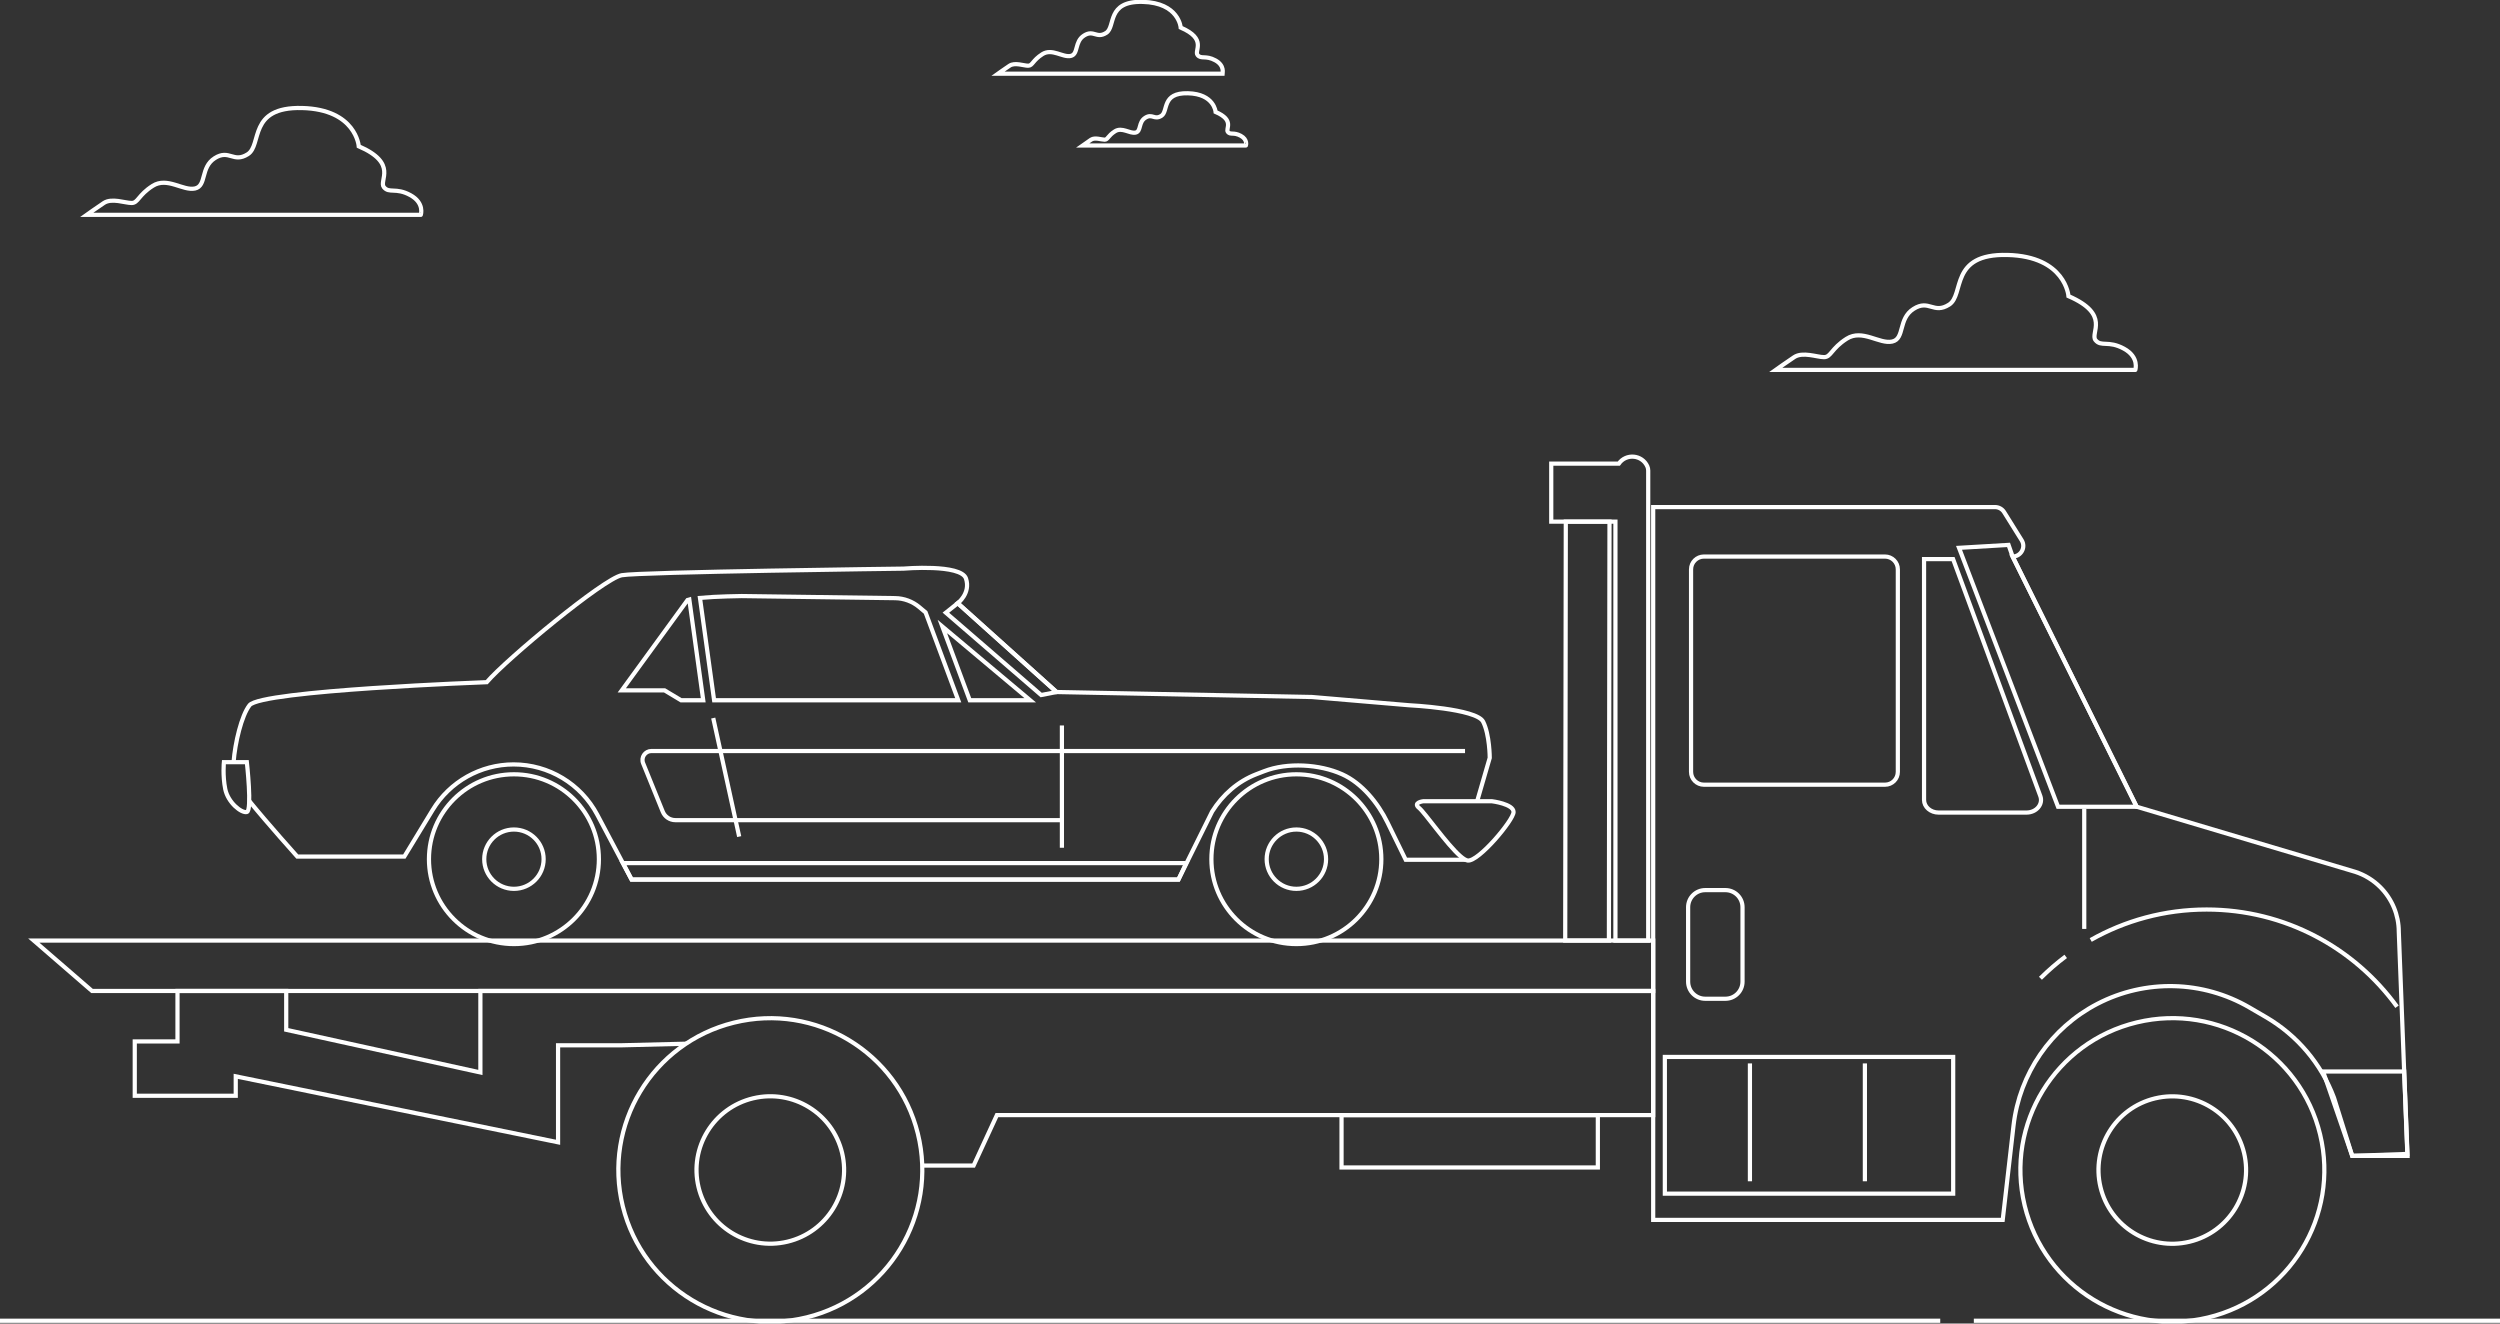 <svg width="595" height="315" viewBox="0 0 595 315" fill="none" xmlns="http://www.w3.org/2000/svg">
<rect x="0" y="0" width="595" height="315" fill="#333333" stroke="none"/>
<g clip-path="url(#clip0_4644_976)">
<path d="M505.488 82.978C501.763 80.948 500.079 82.638 498.727 80.948C497.375 79.257 502.443 74.865 492.297 70.473C492.297 70.473 491.617 61.009 477.754 60.678C463.882 60.338 467.607 70.142 463.882 72.504C460.157 74.865 459.145 71.153 455.428 73.514C451.703 75.876 453.395 80.608 450.35 81.288C447.306 81.967 443.249 78.246 439.523 80.608C435.807 82.969 435.807 85 434.114 85C432.422 85 429.037 83.649 427.013 85C424.98 86.351 422.616 88.041 422.616 88.041H508.202C508.202 88.05 509.214 85.009 505.488 82.978Z" stroke="white" stroke-miterlimit="10"/>
<path d="M295.301 32.322C293.609 31.398 292.841 32.165 292.23 31.398C291.62 30.631 293.923 28.635 289.317 26.64C289.317 26.64 289.011 22.344 282.712 22.195C276.413 22.039 278.106 26.492 276.413 27.564C274.721 28.635 274.267 26.953 272.575 28.025C270.882 29.097 271.65 31.25 270.271 31.555C268.893 31.86 267.043 30.178 265.359 31.25C263.667 32.322 263.667 33.245 262.899 33.245C262.131 33.245 260.596 32.635 259.671 33.245C258.746 33.855 257.673 34.622 257.673 34.622H296.523C296.532 34.622 296.985 33.245 295.301 32.322Z" stroke="white" stroke-miterlimit="10"/>
<path d="M97.643 46.43C94.188 44.548 92.618 46.116 91.361 44.548C90.105 42.979 94.816 38.901 85.385 34.814C85.385 34.814 84.757 26.021 71.871 25.707C58.977 25.393 62.44 34.5 58.977 36.696C55.522 38.892 54.58 35.441 51.116 37.637C47.661 39.833 49.231 44.234 46.405 44.861C43.578 45.489 39.8 42.038 36.346 44.234C32.891 46.43 32.891 48.312 31.32 48.312C29.75 48.312 26.609 47.057 24.716 48.312C22.832 49.567 20.633 51.136 20.633 51.136H100.147C100.155 51.136 101.098 48.312 97.643 46.43Z" stroke="white" stroke-miterlimit="10"/>
<path d="M289.247 14.361C286.926 13.098 285.87 14.152 285.024 13.098C284.178 12.043 287.345 9.298 281.011 6.562C281.011 6.562 280.592 0.653 271.929 0.444C263.274 0.235 265.595 6.353 263.274 7.825C260.954 9.298 260.317 6.98 257.996 8.461C255.675 9.934 256.731 12.888 254.829 13.315C252.927 13.734 250.397 11.416 248.076 12.897C245.756 14.37 245.756 15.642 244.7 15.642C243.645 15.642 241.533 14.797 240.268 15.642C239.003 16.487 237.52 17.542 237.52 17.542H290.939C290.939 17.524 291.567 15.625 289.247 14.361Z" stroke="white" stroke-miterlimit="10"/>
<path d="M351.556 190.697L354.557 180.371C354.557 180.371 354.557 174.889 352.987 171.761C351.416 168.632 335.346 167.848 335.346 167.848L312.218 165.887L251.461 164.702L227.941 143.561C227.941 143.561 231.073 141.208 229.904 137.688C228.726 134.167 215.011 135.335 215.011 135.335C215.011 135.335 152.292 136.119 147.982 136.903C143.672 137.688 120.544 156.877 115.842 162.358C115.842 162.358 62.135 164.319 59.395 167.839C57.476 170.306 55.94 176.78 55.591 181.399" stroke="white" stroke-miterlimit="10"/>
<path d="M59.308 190.602C63.74 196.057 70.746 203.856 70.746 203.856H96.23L102.973 192.763C107.056 186.035 114.367 181.931 122.237 181.931C130.595 181.931 138.263 186.549 142.163 193.922L150.32 209.338H280.461L288.488 193.146C291.018 189.129 294.612 185.957 299.044 184.249L300.876 183.543C306.381 181.417 314.068 181.861 319.442 184.284C324.144 186.392 327.957 191.116 330.216 195.743L334.561 204.632H348.677" stroke="white" stroke-miterlimit="10"/>
<path d="M252.735 195.194H160.737C159.42 195.194 158.233 194.392 157.736 193.172L153.069 181.661C152.502 180.266 153.531 178.741 155.04 178.741H348.677" stroke="white" stroke-miterlimit="10"/>
<path d="M245.189 166.663L224.277 149.104L230.803 166.663H245.189Z" stroke="white" stroke-miterlimit="10"/>
<path d="M169.959 166.663H228.063L220.29 145.757L218.789 144.494C217.175 143.143 215.142 142.385 213.04 142.359L176.511 141.862C176.511 141.862 170.491 141.932 166.591 142.298L169.959 166.663Z" stroke="white" stroke-miterlimit="10"/>
<path d="M164.053 142.655C163.904 142.69 163.765 142.733 163.66 142.777L147.982 164.31H158.172L162.09 166.663H167.368L164.053 142.655Z" stroke="white" stroke-miterlimit="10"/>
<path d="M227.941 143.561L225.114 145.818L247.798 165.417L251.462 164.702L227.941 143.561Z" stroke="white" stroke-miterlimit="10"/>
<path d="M122.315 224.684C133.484 224.684 142.538 215.64 142.538 204.484C142.538 193.328 133.484 184.284 122.315 184.284C111.146 184.284 102.092 193.328 102.092 204.484C102.092 215.64 111.146 224.684 122.315 224.684Z" stroke="white" stroke-miterlimit="10"/>
<path d="M122.315 211.542C126.218 211.542 129.382 208.382 129.382 204.483C129.382 200.585 126.218 197.425 122.315 197.425C118.412 197.425 115.249 200.585 115.249 204.483C115.249 208.382 118.412 211.542 122.315 211.542Z" stroke="white" stroke-miterlimit="10"/>
<path d="M308.536 224.684C319.705 224.684 328.759 215.64 328.759 204.484C328.759 193.328 319.705 184.284 308.536 184.284C297.367 184.284 288.313 193.328 288.313 204.484C288.313 215.64 297.367 224.684 308.536 224.684Z" stroke="white" stroke-miterlimit="10"/>
<path d="M308.536 211.542C312.439 211.542 315.603 208.382 315.603 204.483C315.603 200.585 312.439 197.425 308.536 197.425C304.633 197.425 301.469 200.585 301.469 204.483C301.469 208.382 304.633 211.542 308.536 211.542Z" stroke="white" stroke-miterlimit="10"/>
<path d="M355.089 190.697H338.714C338.714 190.697 336.149 191.02 337.754 192.301C339.08 193.355 344.332 200.963 347.577 203.769C348.267 204.37 348.869 204.745 349.314 204.806C351.879 205.128 360.228 195.185 360.228 193.259C360.228 191.333 355.089 190.697 355.089 190.697Z" stroke="white" stroke-miterlimit="10"/>
<path d="M58.75 181.39H53.288C53.288 181.39 52.965 184.597 53.611 187.804C54.257 191.011 57.467 193.573 58.75 193.259C60.032 192.937 58.75 181.39 58.75 181.39Z" stroke="white" stroke-miterlimit="10"/>
<path d="M150.329 209.338H280.47L282.328 205.425H148.252L150.329 209.338Z" stroke="white" stroke-miterlimit="10"/>
<path d="M252.735 172.659V201.765" stroke="white" stroke-miterlimit="10"/>
<path d="M169.75 170.898L175.926 199.115" stroke="white" stroke-miterlimit="10"/>
<path d="M383.06 124.154H372.66L372.521 223.855H382.92L383.06 124.154Z" stroke="white" stroke-miterlimit="10"/>
<path d="M219.487 277.405H231.719L237.259 265.397H272.383H393.459V235.855H132.854H129.382H114.333V255.245L68.12 245.092V235.855H42.243V247.863H32.071V260.787H56.106V256.168L132.819 271.863V248.787H147.607L163.25 248.404" stroke="white" stroke-miterlimit="10"/>
<path d="M479.001 132.459L508.533 192.004H489.811L466.246 130.385L478.033 129.688L479.001 132.459Z" stroke="white" stroke-miterlimit="10"/>
<path d="M560.591 207.507L508.533 192.004L479.001 132.459C480.99 132.459 482.212 130.271 481.156 128.581L476.977 121.879C476.515 121.139 475.695 120.686 474.822 120.686H393.459V290.329H476.646L479.219 267.889C480.641 255.515 488.127 244.648 499.198 238.905C510.618 232.988 524.272 233.319 535.387 239.794L539.278 242.06C546.737 246.408 552.469 253.188 555.496 261.266L559.823 275.088L572.945 274.634L570.912 221.764C570.912 217.782 569.324 213.956 566.506 211.141C564.849 209.485 562.825 208.239 560.591 207.507Z" stroke="white" stroke-miterlimit="10"/>
<path d="M448.632 186.758H405.525C403.841 186.758 402.471 185.39 402.471 183.708V135.509C402.471 133.827 403.841 132.458 405.525 132.458H448.632C450.315 132.458 451.685 133.827 451.685 135.509V183.708C451.685 185.39 450.324 186.758 448.632 186.758Z" stroke="white" stroke-miterlimit="10"/>
<path d="M457.923 133.06V190.383C457.923 192.039 459.468 193.39 461.378 193.39H482.308C484.646 193.39 486.312 191.412 485.597 189.468L464.833 133.06H457.923Z" stroke="white" stroke-miterlimit="10"/>
<path d="M572.195 255.018H552.896L559.824 275.096H572.997L572.195 255.018Z" stroke="white" stroke-miterlimit="10"/>
<path d="M525.484 313.571C544.903 308.905 556.858 289.399 552.186 270.002C547.515 250.605 527.986 238.664 508.567 243.33C489.149 247.996 477.194 267.503 481.865 286.899C486.537 306.296 506.065 318.238 525.484 313.571Z" stroke="white" stroke-miterlimit="10"/>
<path d="M521.073 295.539C530.509 293.294 536.336 283.834 534.089 274.409C531.841 264.984 522.37 259.164 512.935 261.409C503.5 263.653 497.672 273.113 499.92 282.538C502.167 291.963 511.638 297.783 521.073 295.539Z" stroke="white" stroke-miterlimit="10"/>
<path d="M192.018 313.526C211.406 308.739 223.238 289.157 218.445 269.791C213.652 250.424 194.048 238.606 174.66 243.393C155.271 248.181 143.439 267.762 148.232 287.129C153.025 306.496 172.629 318.314 192.018 313.526Z" stroke="white" stroke-miterlimit="10"/>
<path d="M187.403 295.523C196.838 293.278 202.665 283.818 200.418 274.393C198.171 264.969 188.7 259.148 179.265 261.393C169.829 263.638 164.002 273.098 166.249 282.522C168.497 291.947 177.967 297.768 187.403 295.523Z" stroke="white" stroke-miterlimit="10"/>
<path d="M464.859 251.55H396.233V284.089H464.859V251.55Z" stroke="white" stroke-miterlimit="10"/>
<path d="M416.482 253.092V281.144" stroke="white" stroke-miterlimit="10"/>
<path d="M443.842 253.092V281.144" stroke="white" stroke-miterlimit="10"/>
<path d="M21.907 235.855H393.459V223.855H8.044L21.907 235.855Z" stroke="white" stroke-miterlimit="10"/>
<path d="M491.643 227.62C489.514 229.215 487.508 230.958 485.623 232.831" stroke="white" stroke-miterlimit="10"/>
<path d="M570.493 239.603C560.338 225.59 543.814 216.466 525.17 216.466C515.146 216.466 505.733 219.106 497.593 223.716" stroke="white" stroke-miterlimit="10"/>
<path d="M380.285 265.397H319.285V277.859H380.285V265.397Z" stroke="white" stroke-miterlimit="10"/>
<path d="M392.063 110.995C390.816 108.215 387.021 107.858 385.267 110.35H369.197V124.154H384.473V223.864H392.273V111.989C392.273 111.649 392.203 111.309 392.063 110.995Z" stroke="white" stroke-miterlimit="10"/>
<path d="M496.049 192.466V221.084" stroke="white" stroke-miterlimit="10"/>
<path d="M410.646 237.703H405.848C403.597 237.703 401.773 235.882 401.773 233.633V215.917C401.773 213.668 403.597 211.847 405.848 211.847H410.646C412.897 211.847 414.72 213.668 414.72 215.917V233.633C414.72 235.882 412.897 237.703 410.646 237.703Z" stroke="white" stroke-miterlimit="10"/>
<path d="M469.771 314.337H595" stroke="white" stroke-miterlimit="10"/>
<path d="M0 314.337H461.779" stroke="white" stroke-miterlimit="10"/>
</g>
<defs>
<clipPath id="clip0_4644_976">
<rect width="595" height="315" fill="white"/>
</clipPath>
</defs>
</svg>
